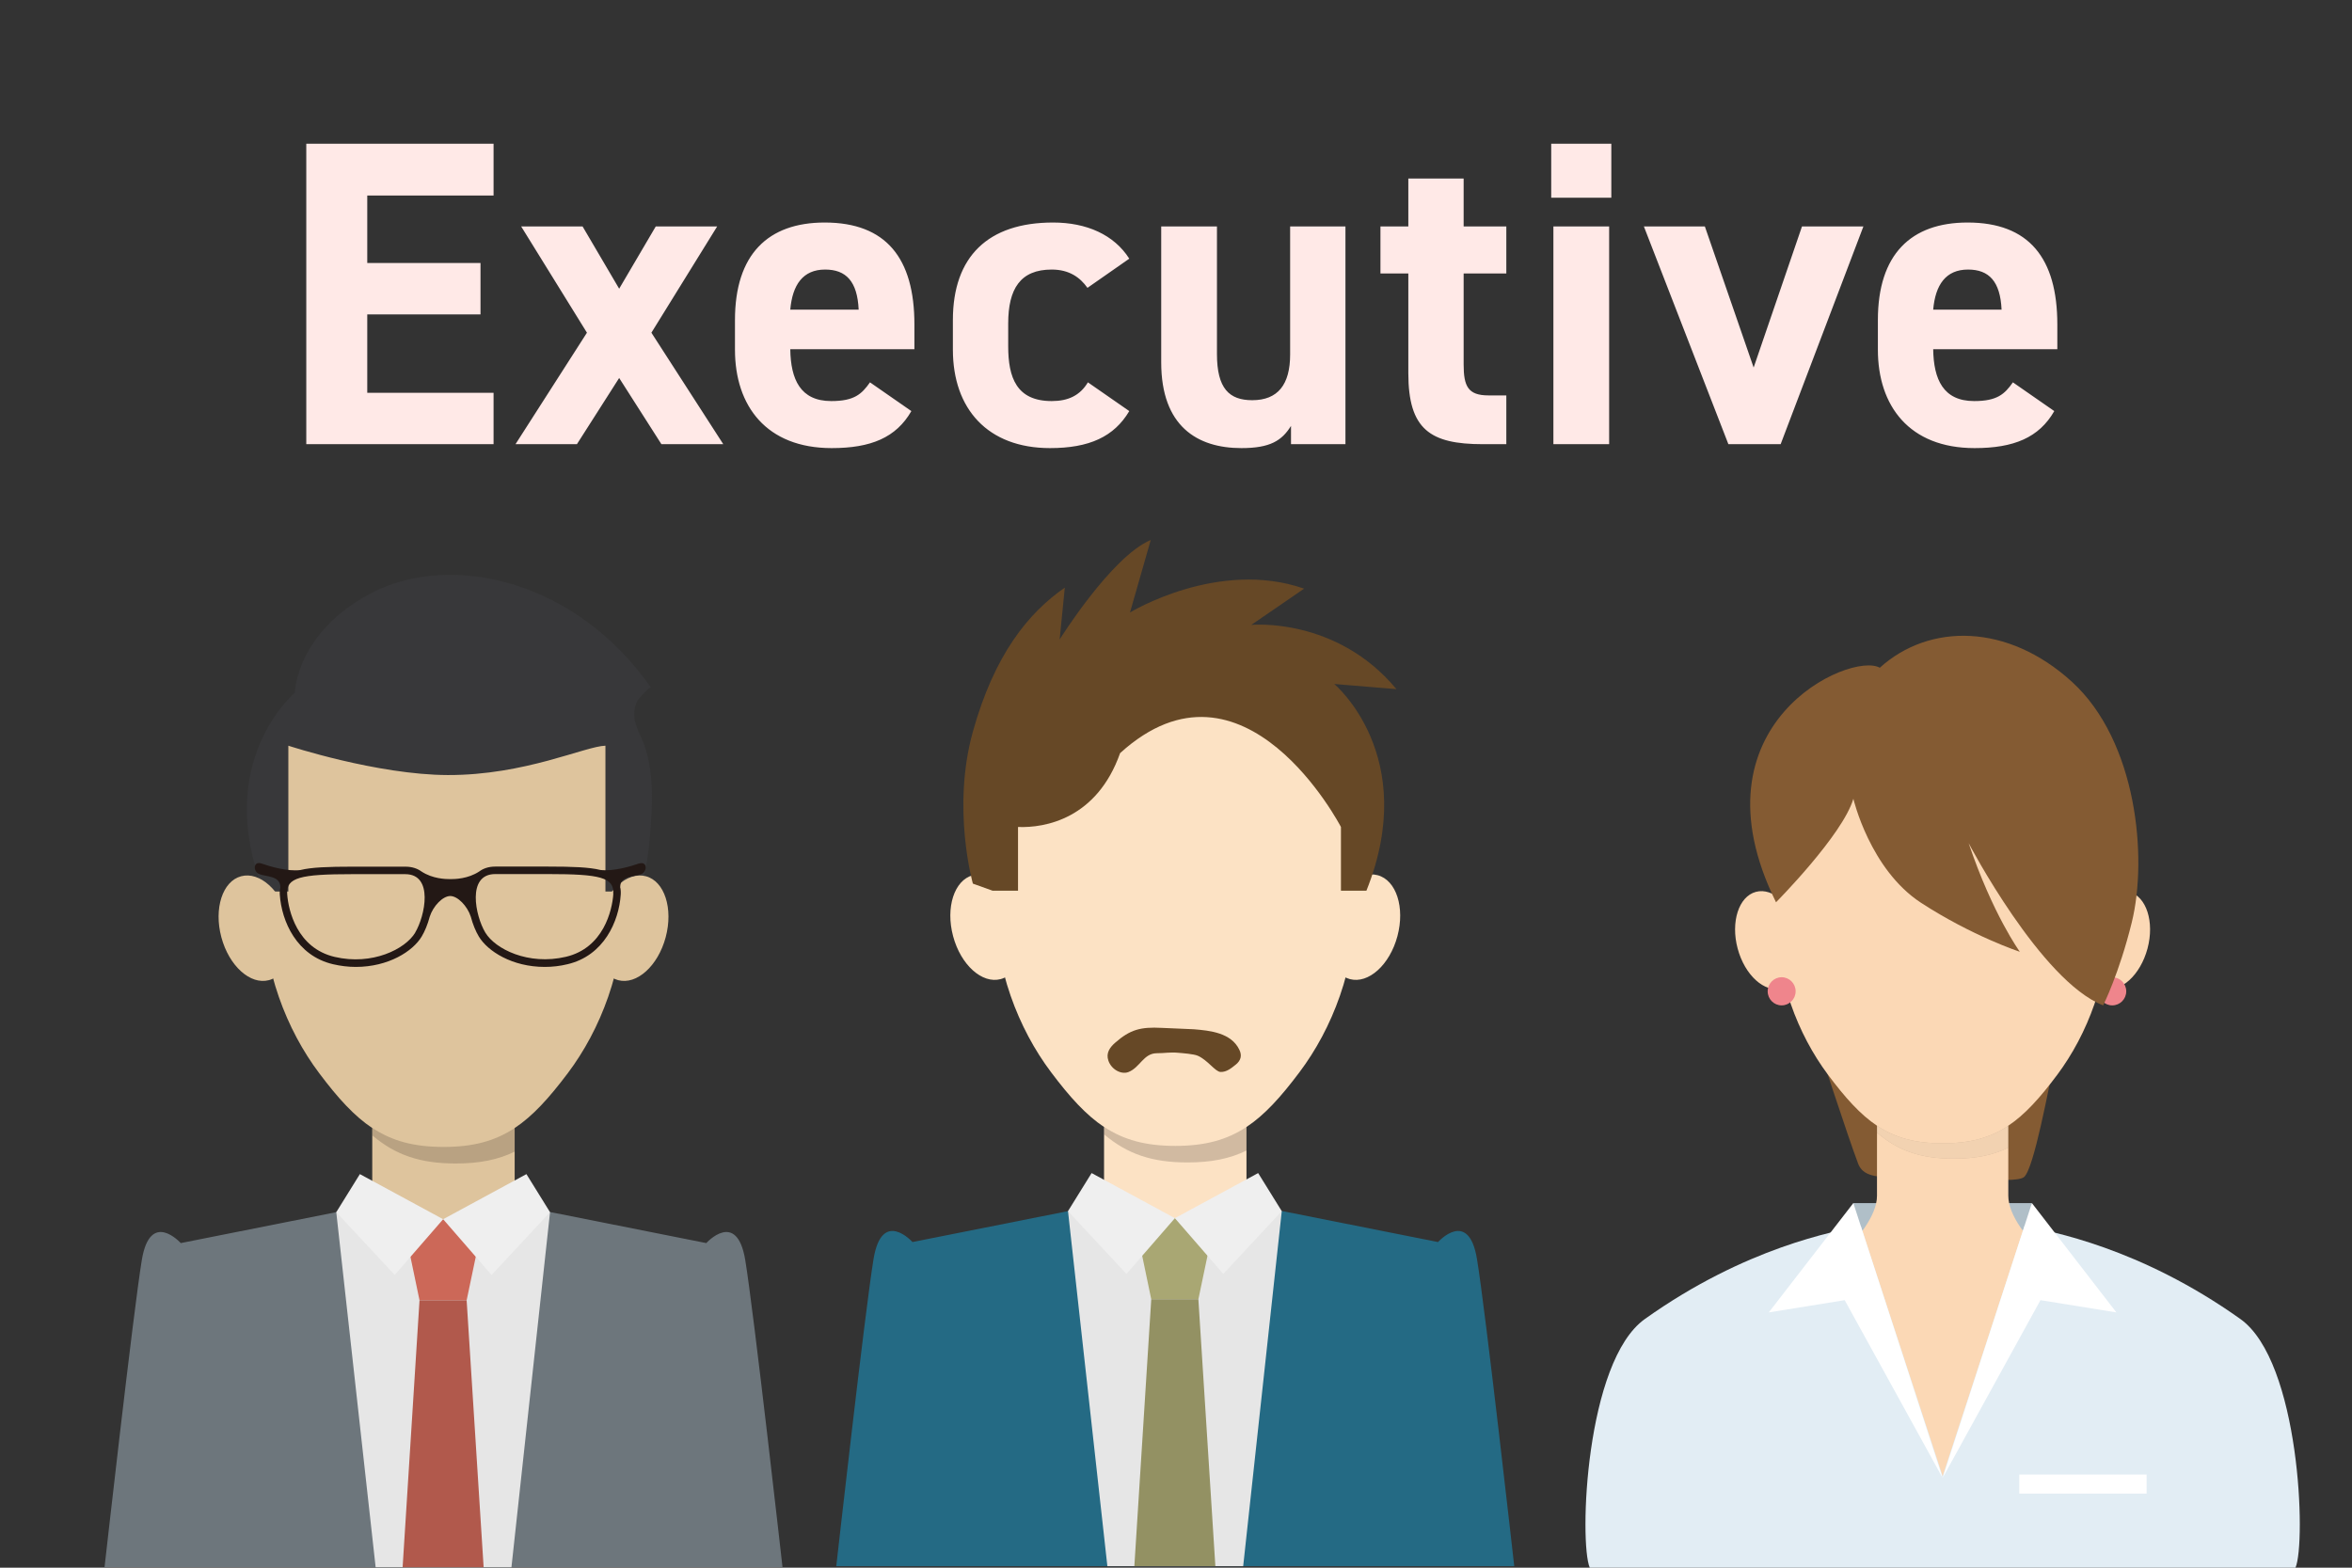 <svg width="270" height="180" viewBox="0 0 270 180" fill="none" xmlns="http://www.w3.org/2000/svg">
<rect x="0" y="0" width="270" height="180" fill="#333333" stroke="none"/>
<path d="M35.16 16.5H56.66V22.45H42.16V30.2H55.16V36.1H42.16V45.1H56.66V51H35.16V16.5ZM83.028 51H75.928L71.078 43.4L66.228 51H59.178L67.378 38.2L59.828 26H66.878L71.078 33.15L75.278 26H82.328L74.778 38.2L83.028 51ZM99.871 43.9L104.621 47.2C102.871 50.25 99.971 51.45 95.471 51.45C87.971 51.45 84.371 46.6 84.371 40.15V36.75C84.371 29.2 88.171 25.55 94.671 25.55C101.721 25.55 104.971 29.65 104.971 37.25V40.1H90.721C90.771 43.55 91.871 46.05 95.421 46.05C98.071 46.05 98.921 45.25 99.871 43.9ZM94.721 30.95C92.171 30.95 90.971 32.7 90.721 35.55H98.571C98.421 32.3 97.121 30.95 94.721 30.95ZM124.887 43.9L129.637 47.2C127.887 50.15 125.037 51.45 120.537 51.45C113.387 51.45 109.387 46.95 109.387 40.15V36.75C109.387 29.45 113.437 25.55 120.887 25.55C124.737 25.55 127.887 26.95 129.637 29.7L124.837 33.05C123.987 31.85 122.737 30.95 120.737 30.95C117.137 30.95 115.737 33.15 115.737 37.15V39.75C115.737 43.35 116.687 46.05 120.737 46.05C122.637 46.05 123.987 45.4 124.887 43.9ZM154.452 26V51H148.202V48.9C147.152 50.6 145.802 51.45 142.502 51.45C137.452 51.45 133.302 48.95 133.302 41.6V26H139.702V40.65C139.702 44.6 141.102 45.95 143.752 45.95C146.702 45.95 148.102 44.15 148.102 40.7V26H154.452ZM158.47 31.4V26H161.67V20.5H168.02V26H172.92V31.4H168.02V41.85C168.02 44.35 168.52 45.4 170.87 45.4H172.92V51H170.22C164.17 51 161.67 49.3 161.67 42.85V31.4H158.47ZM178.323 51V26H184.723V51H178.323ZM178.073 22.7V16.5H184.973V22.7H178.073ZM206.861 26H213.911L204.411 51H198.411L188.711 26H195.711L201.311 42.2L206.861 26ZM231.073 43.9L235.823 47.2C234.073 50.25 231.173 51.45 226.673 51.45C219.173 51.45 215.573 46.6 215.573 40.15V36.75C215.573 29.2 219.373 25.55 225.873 25.55C232.923 25.55 236.173 29.65 236.173 37.25V40.1H221.923C221.973 43.55 223.073 46.05 226.623 46.05C229.273 46.05 230.123 45.25 231.073 43.9ZM225.923 30.95C223.373 30.95 222.173 32.7 221.923 35.55H229.773C229.623 32.3 228.323 30.95 225.923 30.95Z" fill="#FFE9E7"/>
<g clip-path="url(#clip0_316_10840)">
<path d="M150.741 84.08C146.991 79.09 140.641 76 134.921 76C129.201 76 122.841 79.09 119.091 84.08C115.341 89.07 114.191 95.97 114.191 103.59C114.191 111.21 116.901 118.11 120.651 123.1C122.811 125.98 124.681 128.03 126.741 129.4V149.63H143.091V129.4C145.161 128.03 147.021 125.98 149.181 123.1C152.931 118.11 155.641 111.21 155.641 103.59C155.641 95.97 154.491 89.07 150.741 84.08Z" fill="#FCE2C4"/>
<g style="mix-blend-mode:multiply" opacity="0.2">
<path d="M134.92 131.57C131.52 131.57 129.01 130.89 126.75 129.39V130.25C129.4 132.49 132.21 133.47 136.32 133.47C139.04 133.47 141.19 133.04 143.1 132.1V129.39C140.83 130.89 138.33 131.57 134.93 131.57H134.92Z" fill="#231815"/>
</g>
<path d="M134.92 179.83H96C96 179.83 99.31 150.39 100.28 144.55C101.25 138.72 104.75 142.61 104.75 142.61L122.6 139.06L134.87 143.77L147.23 139.06L165.08 142.61C165.08 142.61 168.58 138.72 169.55 144.55C170.52 150.38 173.83 179.83 173.83 179.83H134.91" fill="#246A84"/>
<path d="M122.602 139.06L127.122 179.83H142.712L147.142 139.06L134.872 139.87L122.602 139.06Z" fill="#E6E6E6"/>
<path d="M117.141 105.42C118.021 108.71 117.011 111.85 114.871 112.42C112.741 112.99 110.291 110.79 109.411 107.49C108.531 104.2 109.541 101.06 111.681 100.49C113.811 99.92 116.261 102.12 117.141 105.42Z" fill="#FCE2C4"/>
<path d="M152.689 105.42C151.809 108.71 152.819 111.85 154.959 112.42C157.089 112.99 159.539 110.79 160.419 107.49C161.299 104.2 160.289 101.06 158.149 100.49C156.019 99.92 153.569 102.12 152.689 105.42Z" fill="#FCE2C4"/>
<path d="M137.569 149.18H132.159L130.219 139.87H139.519L137.569 149.18Z" fill="#A9A773"/>
<path d="M139.519 179.83H130.219L132.159 149.18H137.569L139.519 179.83Z" fill="#939163"/>
<path d="M125.312 134.69L134.872 139.87L129.312 146.27L122.602 139.06L125.312 134.69Z" fill="#EFEFEF"/>
<path d="M144.431 134.69L134.871 139.87L140.431 146.27L147.141 139.06L144.431 134.69Z" fill="#EFEFEF"/>
<path d="M133.361 118.02C130.931 117.89 129.731 118.22 128.021 119.72C127.411 120.25 126.931 120.91 127.241 121.79C127.591 122.8 128.711 123.41 129.541 123.09C130.871 122.57 131.271 120.94 132.791 120.93C133.751 120.93 134.291 120.79 135.261 120.88C135.751 120.92 137.051 121.02 137.501 121.22C138.631 121.71 139.511 123.06 140.111 123.08C140.811 123.11 141.371 122.63 141.881 122.22C142.441 121.76 142.601 121.2 142.271 120.53C141.341 118.58 138.901 118.33 137.051 118.18C136.541 118.14 133.941 118.06 133.361 118.02Z" fill="#664826"/>
<path d="M153.935 94.953C153.935 94.953 142.82 73.539 128.583 86.473C125.919 94.006 119.976 95.078 116.865 94.953V102.267H113.94L111.682 101.456C111.682 101.456 109.226 92.809 111.682 84.007C114.138 75.204 118.02 70.386 122.235 67.473L121.642 73.425C121.642 73.425 127.584 63.904 132.101 62L129.718 70.324C129.718 70.324 139.834 64.143 149.71 67.588L143.643 71.749C143.643 71.749 153.394 70.803 160.305 79.127L153.165 78.534C153.165 78.534 163.052 86.785 156.86 102.267H153.935V94.953Z" fill="#664826"/>
</g>
<g clip-path="url(#clip1_316_10840)">
<path d="M70.962 83.02C67.212 78.03 56.642 76.12 50.912 76.12C45.182 76.12 36.532 77.57 32.782 82.56C29.032 87.55 30.182 96.09 30.182 103.71C30.182 111.33 32.892 118.23 36.642 123.22C38.802 126.1 40.672 128.15 42.732 129.52V149.75H59.082V129.52C61.152 128.15 63.012 126.1 65.182 123.22C68.932 118.23 71.642 111.33 71.642 103.71C71.642 96.09 74.712 88.01 70.962 83.02Z" fill="#DEC49D"/>
<g style="mix-blend-mode:multiply" opacity="0.2">
<path d="M50.92 131.69C47.52 131.69 45.01 131.01 42.75 129.51V130.37C45.4 132.61 48.21 133.59 52.32 133.59C55.04 133.59 57.19 133.16 59.1 132.22V129.51C56.83 131.01 54.33 131.69 50.93 131.69H50.92Z" fill="#231815"/>
</g>
<path d="M50.92 179.95H12C12 179.95 15.31 150.51 16.28 144.67C17.25 138.84 20.75 142.73 20.75 142.73L38.6 139.18L50.87 143.89L63.23 139.18L81.08 142.73C81.08 142.73 84.58 138.84 85.55 144.67C86.52 150.51 89.83 179.95 89.83 179.95H50.91" fill="#6D767C"/>
<path d="M38.602 139.18L43.122 179.95H58.712L63.142 139.18L50.872 139.99L38.602 139.18Z" fill="#E6E6E6"/>
<path d="M33.101 85.62C33.101 85.62 43.291 88.97 51.421 88.99C60.271 89.01 67.171 85.68 69.501 85.62V102.36H71.531L73.701 101.58C73.861 101.52 74.011 100.26 74.041 100.1C74.321 98.72 74.511 97.33 74.621 95.93C74.901 92.52 75.111 88.85 73.971 85.57C73.571 84.44 72.891 83.45 72.821 82.22C72.791 81.61 72.881 81 73.181 80.45C73.281 80.26 74.601 78.74 74.751 78.97C65.841 66.27 51.511 63.51 42.741 68.04C33.971 72.57 33.841 79.55 33.841 79.55C33.841 79.55 24.351 87.48 30.291 102.36H33.101V85.62Z" fill="#38383A"/>
<path d="M33.141 105.54C34.021 108.83 33.011 111.97 30.871 112.54C28.741 113.11 26.291 110.91 25.411 107.61C24.531 104.32 25.541 101.18 27.681 100.61C29.821 100.04 32.261 102.24 33.141 105.54Z" fill="#DEC49D"/>
<path d="M68.689 105.54C67.809 108.83 68.819 111.97 70.959 112.54C73.089 113.11 75.539 110.91 76.419 107.61C77.299 104.32 76.289 101.18 74.149 100.61C72.019 100.04 69.569 102.24 68.689 105.54Z" fill="#DEC49D"/>
<path d="M53.569 149.3H48.159L46.219 139.99H55.519L53.569 149.3Z" fill="#CC6858"/>
<path d="M55.519 179.95H46.219L48.159 149.3H53.569L55.519 179.95Z" fill="#B1594C"/>
<path d="M41.312 134.81L50.872 139.99L45.312 146.39L38.602 139.18L41.312 134.81Z" fill="#EFEFEF"/>
<path d="M60.431 134.81L50.871 139.99L56.431 146.39L63.141 139.18L60.431 134.81Z" fill="#EFEFEF"/>
<path d="M73.368 99.14C72.398 99.48 70.408 100.07 68.928 99.89C67.638 99.57 65.738 99.5 62.938 99.5H56.858C56.038 99.5 55.448 99.74 55.018 100.06C53.728 100.91 52.238 100.94 51.698 100.94C51.158 100.94 49.668 100.91 48.378 100.06C47.948 99.75 47.358 99.51 46.538 99.51H40.458C37.658 99.51 35.758 99.58 34.468 99.9C32.978 100.08 30.998 99.49 30.028 99.15C29.058 98.81 29.018 100.08 29.778 100.37C30.538 100.67 32.188 100.55 32.178 101.85H32.188C32.128 102.1 32.098 102.39 32.118 102.71C32.328 105.79 34.048 109.73 38.228 110.71C39.088 110.91 39.968 111.02 40.838 111.02C44.608 111.02 47.408 109.21 48.408 107.53C48.758 106.95 49.098 106.14 49.328 105.26C49.728 104.01 50.838 102.88 51.688 102.88C52.538 102.88 53.648 104.02 54.048 105.26C54.278 106.14 54.618 106.95 54.968 107.53C55.978 109.21 58.778 111.02 62.538 111.02C63.408 111.02 64.288 110.92 65.148 110.71C69.328 109.73 71.058 105.78 71.258 102.71C71.278 102.39 71.258 102.1 71.188 101.84H71.198C71.188 100.55 72.838 100.67 73.598 100.38C74.358 100.08 74.318 98.82 73.348 99.16L73.368 99.14ZM47.668 107.08C46.528 108.98 42.728 110.88 38.418 109.87C34.108 108.86 33.098 104.55 32.968 102.65C32.838 100.75 34.488 100.37 40.438 100.37H46.518C49.808 100.37 48.798 105.18 47.658 107.08H47.668ZM70.408 102.64C70.278 104.54 69.268 108.85 64.958 109.86C60.648 110.87 56.848 108.97 55.708 107.07C54.568 105.17 53.558 100.36 56.848 100.36H62.928C68.878 100.36 70.528 100.74 70.398 102.64H70.408Z" fill="#231815"/>
</g>
<g clip-path="url(#clip2_316_10840)">
<path d="M207.147 115.218C209.28 121.745 212.054 130.274 213.296 133.58C213.69 134.622 214.642 135.404 218.265 135.06C221.899 134.716 231.226 136.103 232.355 135.144C233.483 134.185 235.119 125.228 236.154 120.265L237.189 115.302L207.137 115.218H207.147Z" fill="#845B33"/>
<path d="M212.758 138.136H216.712L212.758 145.206V138.136Z" fill="#B0BFC8"/>
<path d="M233.254 138.136H229.289L233.254 145.206V138.136Z" fill="#B0BFC8"/>
<path d="M230.544 137.292V129.253C232.449 127.981 234.167 126.073 236.165 123.403C239.623 118.763 242.128 112.361 242.128 105.281C242.128 98.202 239.985 91.8 236.527 87.16C233.07 82.52 228.287 79.652 223.007 79.652C217.728 79.652 212.945 82.52 209.487 87.16C206.03 91.8 203.887 98.202 203.887 105.281C203.887 112.361 206.382 118.763 209.85 123.403C211.848 126.073 213.566 127.981 215.471 129.253V137.292C215.471 141.869 206.63 148.042 206.63 148.042C206.63 148.042 205.926 161.107 212.262 164.464C218.597 167.832 223.007 169.479 223.007 169.479C223.007 169.479 227.417 167.832 233.753 164.464C240.088 161.096 239.385 148.042 239.385 148.042C239.385 148.042 230.544 141.869 230.544 137.292Z" fill="#FBD8B5"/>
<g style="mix-blend-mode:multiply" opacity="0.2">
<path d="M223.005 131.275C219.868 131.275 217.56 130.65 215.469 129.253V130.045C217.912 132.13 220.5 133.038 224.299 133.038C226.804 133.038 228.792 132.631 230.552 131.766V129.253C228.461 130.65 226.152 131.275 223.016 131.275H223.005Z" fill="#231815"/>
<path d="M223.005 131.275C219.868 131.275 217.56 130.65 215.469 129.253V130.045C217.912 132.13 220.5 133.038 224.299 133.038C226.804 133.038 228.792 132.631 230.552 131.766V129.253C228.461 130.65 226.152 131.275 223.016 131.275H223.005Z" fill="#CEBAA2"/>
</g>
<path d="M257.178 151.441C245.584 143.193 235.377 141.39 232.406 140.764L223.006 169.49L213.606 140.764C210.635 141.379 200.427 143.183 188.833 151.441C181.98 156.31 181.266 177.112 182.497 180H263.514C264.746 177.112 264.032 156.31 257.178 151.441Z" fill="#E2EDF4"/>
<path d="M206.607 106.981C207.425 110.036 206.483 112.956 204.516 113.487C202.549 114.019 200.293 111.965 199.475 108.91C198.657 105.855 199.599 102.935 201.566 102.404C203.533 101.872 205.79 103.926 206.607 106.981Z" fill="#FBD8B5"/>
<path d="M239.393 106.981C238.575 110.036 239.517 112.956 241.484 113.487C243.451 114.019 245.708 111.965 246.525 108.91C247.343 105.855 246.401 102.935 244.434 102.404C242.467 101.872 240.21 103.926 239.393 106.981Z" fill="#FBD8B5"/>
<path d="M242.48 115.437C243.366 115.437 244.084 114.714 244.084 113.821C244.084 112.928 243.366 112.205 242.48 112.205C241.593 112.205 240.875 112.928 240.875 113.821C240.875 114.714 241.593 115.437 242.48 115.437Z" fill="#EF858C"/>
<path d="M212.757 138.136L203.047 150.69L211.763 149.283L223.006 169.698L212.757 138.136Z" fill="white"/>
<path d="M233.253 138.136L242.953 150.69L234.236 149.283L223.004 169.698L233.253 138.136Z" fill="white"/>
<path d="M203.887 103.592C203.887 103.592 211.527 95.887 212.759 91.716C212.759 91.716 214.653 99.818 220.523 103.655C226.403 107.481 231.869 109.285 231.869 109.285C231.869 109.285 228.753 104.989 225.989 96.804C225.989 96.804 234.271 112.643 241.434 115.437C241.434 115.437 243.277 111.777 244.716 105.917C246.559 98.483 245.316 85.106 237.863 78.297C230.492 71.561 221.496 71.509 215.792 76.67C212.448 74.752 193.783 83.114 203.876 103.592H203.887Z" fill="#845B33"/>
<path d="M246.422 169.302H231.805V171.492H246.422V169.302Z" fill="white"/>
<path d="M204.526 115.437C205.413 115.437 206.131 114.714 206.131 113.821C206.131 112.928 205.413 112.205 204.526 112.205C203.64 112.205 202.922 112.928 202.922 113.821C202.922 114.714 203.64 115.437 204.526 115.437Z" fill="#EF858C"/>
</g>
<defs>
<clipPath id="clip0_316_10840">
<rect width="78" height="118" fill="white" transform="translate(96 62)"/>
</clipPath>
<clipPath id="clip1_316_10840">
<rect width="77.83" height="113.95" fill="white" transform="translate(12 66)"/>
</clipPath>
<clipPath id="clip2_316_10840">
<rect width="82" height="107" fill="white" transform="translate(182 73)"/>
</clipPath>
</defs>
</svg>
